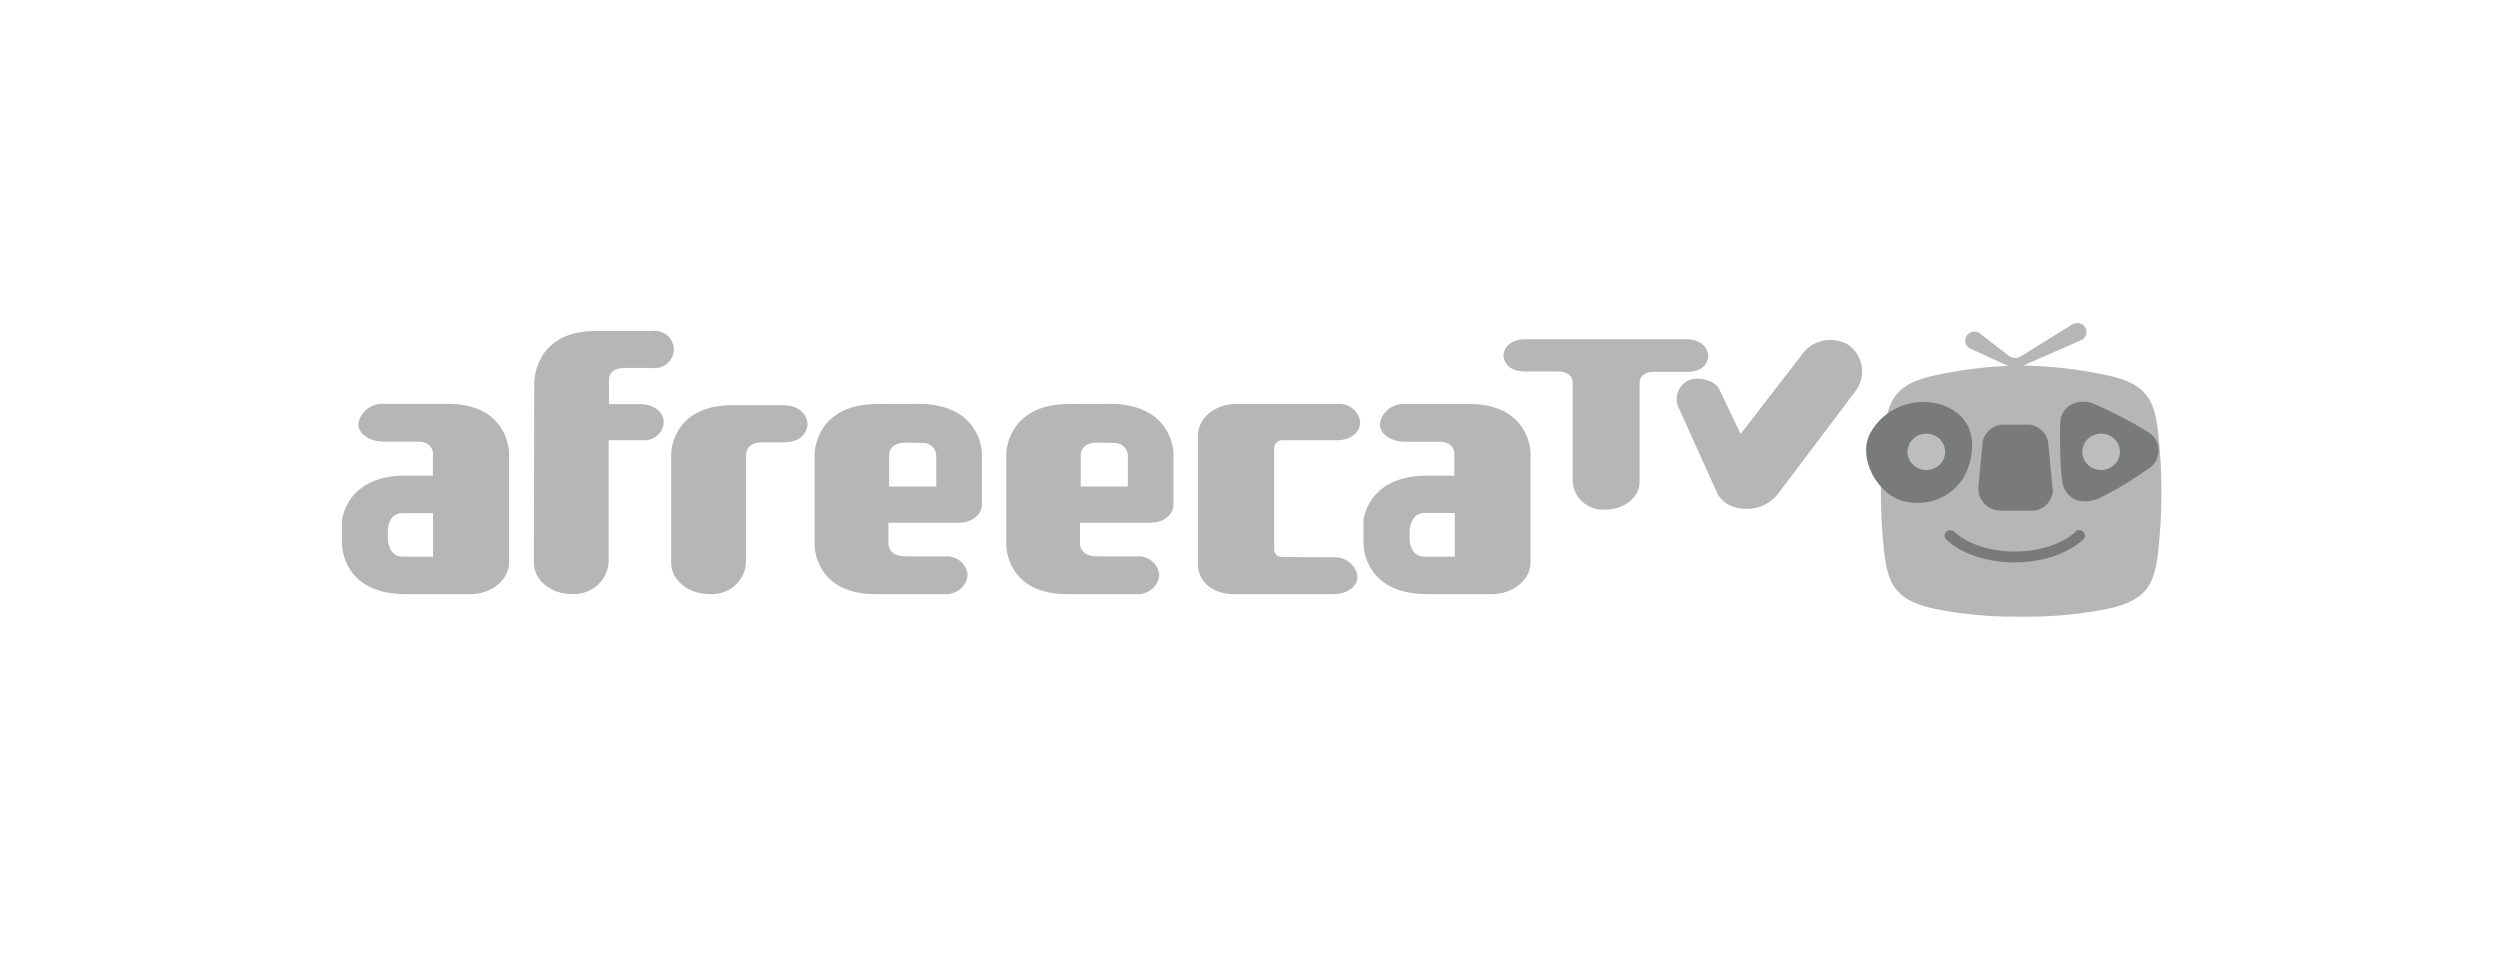 <svg width="151" height="58" viewBox="0 0 151 58" fill="none" xmlns="http://www.w3.org/2000/svg">
<path d="M32.269 23.127C32.269 23.127 32.225 20.027 35.9 19.993H39.34C39.508 19.967 39.679 19.976 39.842 20.02C40.006 20.064 40.157 20.142 40.286 20.248C40.416 20.354 40.519 20.486 40.59 20.634C40.662 20.783 40.698 20.945 40.698 21.109C40.698 21.273 40.662 21.434 40.59 21.583C40.519 21.732 40.416 21.864 40.286 21.97C40.157 22.076 40.006 22.154 39.842 22.198C39.679 22.241 39.508 22.25 39.34 22.224H37.744C36.692 22.224 36.783 22.964 36.783 22.964V24.409H38.705C39.467 24.409 40.089 24.884 40.089 25.489C40.083 25.646 40.045 25.8 39.975 25.942C39.906 26.084 39.807 26.21 39.684 26.314C39.562 26.417 39.419 26.495 39.264 26.542C39.109 26.59 38.945 26.606 38.784 26.59H36.761V33.934C36.75 34.202 36.683 34.466 36.565 34.71C36.447 34.954 36.281 35.173 36.075 35.354C35.869 35.535 35.628 35.675 35.366 35.766C35.104 35.857 34.826 35.897 34.548 35.883C33.269 35.883 32.247 35.043 32.247 34.001L32.269 23.127Z" fill="#B6B6B7"/>
<path d="M45.059 33.92C45.055 34.191 44.993 34.459 44.879 34.707C44.764 34.955 44.598 35.178 44.392 35.361C44.185 35.545 43.941 35.687 43.676 35.777C43.411 35.867 43.13 35.904 42.849 35.886C41.584 35.886 40.54 35.046 40.54 34.004V27.391C40.54 27.391 40.54 24.471 44.272 24.471H47.229C48.777 24.471 48.777 25.618 48.777 25.618C48.777 25.618 48.777 26.718 47.329 26.718H46.024C45.059 26.718 45.059 27.441 45.059 27.441V33.92Z" fill="#B6B6B7"/>
<path d="M67.019 24.392C70.876 24.392 70.876 27.387 70.876 27.387V30.488C70.876 31.114 70.25 31.572 69.489 31.572H65.231V32.904C65.231 32.904 65.27 33.605 66.253 33.605H68.65C68.816 33.592 68.983 33.61 69.141 33.658C69.3 33.707 69.448 33.786 69.575 33.889C69.702 33.993 69.807 34.12 69.883 34.263C69.96 34.406 70.006 34.563 70.019 34.723C69.994 35.051 69.836 35.357 69.58 35.575C69.324 35.792 68.99 35.904 68.65 35.887H64.457C60.778 35.887 60.778 32.946 60.778 32.946V27.4C60.778 27.4 60.808 24.438 64.483 24.404L67.019 24.392ZM66.279 26.732C65.275 26.732 65.275 27.438 65.275 27.438V29.387H68.123V27.505C68.12 27.396 68.093 27.29 68.045 27.192C67.996 27.094 67.927 27.007 67.843 26.936C67.757 26.866 67.658 26.813 67.551 26.781C67.443 26.75 67.33 26.74 67.219 26.753L66.279 26.732Z" fill="#B6B6B7"/>
<path d="M80.546 33.661C80.898 33.641 81.244 33.753 81.514 33.972C81.783 34.192 81.955 34.503 81.995 34.841C81.995 35.463 81.307 35.887 80.546 35.887H74.536C73.27 35.887 72.361 35.152 72.361 34.102V26.279C72.361 25.245 73.405 24.396 74.671 24.396H80.781C80.947 24.382 81.113 24.399 81.272 24.447C81.43 24.495 81.577 24.573 81.705 24.676C81.832 24.779 81.937 24.905 82.014 25.048C82.09 25.19 82.137 25.346 82.151 25.506C82.151 26.132 81.551 26.59 80.781 26.59H77.519C77.451 26.581 77.381 26.587 77.314 26.607C77.248 26.626 77.186 26.658 77.134 26.701C77.081 26.745 77.038 26.799 77.008 26.859C76.978 26.919 76.961 26.985 76.958 27.052V33.169C76.958 33.169 76.919 33.644 77.519 33.644L80.546 33.661Z" fill="#B6B6B7"/>
<path d="M92.445 27.365V33.965C92.445 35.016 91.392 35.885 90.109 35.885H86.195C82.355 35.885 82.355 32.898 82.355 32.898V31.419C82.355 31.419 82.594 28.718 86.195 28.73H87.844V27.378C87.844 27.378 87.844 26.68 86.939 26.68H84.851C84.086 26.68 83.342 26.26 83.342 25.621C83.387 25.279 83.562 24.964 83.832 24.739C84.103 24.513 84.45 24.392 84.808 24.399H88.752C92.445 24.416 92.445 27.365 92.445 27.365ZM86.043 33.621H87.87V30.987H86.043C85.047 30.987 85.143 32.302 85.143 32.302C85.143 32.302 85.017 33.621 86.043 33.621Z" fill="#B6B6B7"/>
<path d="M103.179 21.496C103.179 21.496 103.179 20.487 101.796 20.487H92.189C90.806 20.487 90.806 21.466 90.806 21.466C90.806 21.466 90.806 22.437 92.11 22.437H94.12C94.989 22.437 94.989 23.067 94.989 23.067V29.05C94.995 29.291 95.052 29.529 95.156 29.748C95.26 29.967 95.409 30.164 95.594 30.326C95.779 30.488 95.996 30.612 96.233 30.69C96.469 30.768 96.719 30.799 96.968 30.781C98.099 30.781 99.034 30.033 99.034 29.121V23.058C99.034 22.924 99.156 22.462 99.904 22.462H101.913C103.179 22.462 103.179 21.496 103.179 21.496Z" fill="#B6B6B7"/>
<path d="M30.75 27.358V33.967C30.75 35.017 29.698 35.887 28.415 35.887H24.5C20.656 35.887 20.656 32.895 20.656 32.895V31.417C20.656 31.417 20.899 28.715 24.5 28.728H26.149V27.375C26.149 27.375 26.149 26.673 25.244 26.673H23.152C22.391 26.673 21.643 26.253 21.643 25.614C21.69 25.272 21.866 24.958 22.137 24.733C22.408 24.507 22.755 24.386 23.113 24.392H27.062C30.75 24.409 30.75 27.358 30.75 27.358ZM24.326 33.622H26.153V30.992H24.326C23.291 30.992 23.426 32.307 23.426 32.307C23.426 32.307 23.317 33.622 24.326 33.622Z" fill="#B6B6B7"/>
<path d="M55.446 24.392C59.308 24.392 59.308 27.387 59.308 27.387V30.488C59.308 31.114 58.678 31.572 57.917 31.572H53.663V32.904C53.663 32.904 53.702 33.605 54.685 33.605H57.073C57.239 33.592 57.406 33.61 57.565 33.658C57.724 33.707 57.871 33.786 57.998 33.889C58.126 33.993 58.23 34.12 58.306 34.263C58.383 34.406 58.429 34.563 58.443 34.723C58.417 35.051 58.26 35.357 58.004 35.575C57.748 35.792 57.413 35.904 57.073 35.887H52.88C49.201 35.887 49.201 32.946 49.201 32.946V27.4C49.201 27.4 49.232 24.438 52.907 24.404L55.446 24.392ZM54.707 26.732C53.702 26.732 53.702 27.438 53.702 27.438V29.387H56.551V27.505C56.548 27.397 56.522 27.29 56.474 27.192C56.426 27.095 56.358 27.007 56.273 26.937C56.188 26.866 56.089 26.813 55.982 26.781C55.875 26.75 55.762 26.74 55.651 26.753L54.707 26.732Z" fill="#B6B6B7"/>
<path d="M111.623 20.816C111.151 20.543 110.586 20.462 110.052 20.591C109.519 20.719 109.059 21.046 108.774 21.5L105.134 26.21L103.829 23.483C103.59 22.971 102.546 22.723 101.99 22.975C101.708 23.111 101.487 23.341 101.368 23.622C101.248 23.903 101.237 24.216 101.337 24.504L103.738 29.828C103.872 30.059 104.06 30.258 104.286 30.409C104.512 30.56 104.771 30.658 105.043 30.697C105.502 30.782 105.976 30.735 106.408 30.562C106.839 30.389 107.208 30.097 107.469 29.723L112.075 23.618C112.399 23.188 112.533 22.652 112.449 22.126C112.364 21.601 112.067 21.13 111.623 20.816Z" fill="#B6B6B7"/>
<path d="M125.971 19.81C126.007 19.881 126.027 19.957 126.029 20.035C126.032 20.114 126.017 20.192 125.985 20.264C125.954 20.336 125.907 20.401 125.848 20.454C125.788 20.507 125.718 20.547 125.641 20.571L122.227 22.067C122.062 22.148 121.88 22.189 121.695 22.185C121.511 22.181 121.331 22.134 121.17 22.047L118.965 21.038C118.896 20.997 118.838 20.943 118.792 20.879C118.747 20.815 118.716 20.743 118.702 20.666C118.689 20.59 118.692 20.512 118.711 20.437C118.731 20.361 118.767 20.291 118.817 20.231C118.865 20.174 118.924 20.127 118.991 20.093C119.058 20.058 119.132 20.038 119.207 20.032C119.283 20.026 119.359 20.035 119.431 20.058C119.503 20.082 119.569 20.119 119.626 20.168L121.326 21.488C121.398 21.547 121.484 21.589 121.576 21.61C121.669 21.632 121.765 21.631 121.857 21.609C121.926 21.592 121.993 21.563 122.053 21.525L125.171 19.592C125.238 19.553 125.312 19.528 125.389 19.518C125.467 19.508 125.545 19.513 125.62 19.533C125.695 19.554 125.765 19.589 125.825 19.637C125.886 19.684 125.935 19.743 125.971 19.81Z" fill="#B6B6B7"/>
<path d="M130.33 25.916C130.091 24.185 129.678 23.197 127.347 22.685C125.747 22.333 124.116 22.132 122.476 22.084C122.212 22.084 121.946 22.084 121.68 22.084C120.04 22.132 118.409 22.333 116.809 22.685C114.478 23.197 114.064 24.185 113.825 25.916C113.53 28.448 113.53 31.005 113.825 33.537C114.064 35.268 114.478 36.255 116.809 36.764C118.411 37.087 120.043 37.249 121.68 37.247C121.946 37.247 122.212 37.247 122.476 37.247C124.112 37.249 125.745 37.087 127.347 36.764C129.678 36.255 130.091 35.268 130.33 33.537C130.626 31.005 130.626 28.448 130.33 25.916Z" fill="#B6B6B7"/>
<path d="M124.437 27.358C124.437 26.761 124.411 26.173 124.437 25.58C124.434 25.357 124.49 25.137 124.599 24.94C124.709 24.744 124.869 24.578 125.064 24.458C125.276 24.341 125.515 24.273 125.76 24.262C126.005 24.25 126.249 24.294 126.473 24.391C127.195 24.706 128.125 25.181 128.125 25.181C128.66 25.458 129.108 25.698 129.67 26.051L129.752 26.097C130.043 26.276 130.253 26.555 130.34 26.878C130.426 27.201 130.383 27.544 130.217 27.837C130.116 28.027 129.967 28.189 129.783 28.307C129.252 28.648 128.791 28.975 128.242 29.303C127.778 29.585 127.3 29.843 126.808 30.076C126.574 30.197 126.315 30.266 126.05 30.279C125.786 30.291 125.521 30.246 125.277 30.148C125.067 30.029 124.89 29.861 124.764 29.66C124.637 29.459 124.564 29.231 124.55 28.996C124.55 28.996 124.463 28.345 124.437 27.358Z" fill="#797A7A"/>
<path d="M125.373 32.12C123.602 33.709 119.767 33.709 118.044 32.12C118.012 32.089 117.974 32.064 117.932 32.047C117.89 32.029 117.845 32.02 117.799 32.02C117.753 32.02 117.708 32.029 117.665 32.047C117.623 32.064 117.585 32.089 117.553 32.12C117.489 32.184 117.453 32.269 117.453 32.358C117.453 32.447 117.489 32.532 117.553 32.595C119.545 34.424 123.798 34.428 125.816 32.595C125.849 32.566 125.876 32.53 125.895 32.49C125.914 32.45 125.924 32.407 125.926 32.364C125.927 32.32 125.92 32.276 125.904 32.235C125.888 32.194 125.864 32.157 125.834 32.125C125.803 32.093 125.766 32.067 125.725 32.049C125.683 32.031 125.639 32.02 125.594 32.019C125.548 32.017 125.503 32.024 125.461 32.04C125.418 32.055 125.38 32.078 125.346 32.108L125.373 32.12Z" fill="#797A7A"/>
<path d="M123.96 29.469V29.368L123.725 26.847V26.78C123.719 26.725 123.709 26.67 123.694 26.616C123.632 26.372 123.497 26.15 123.306 25.979C123.115 25.807 122.877 25.693 122.62 25.65C122.546 25.645 122.472 25.645 122.399 25.65H121.059H120.863C120.602 25.69 120.358 25.803 120.162 25.976C119.967 26.148 119.828 26.372 119.763 26.62C119.75 26.663 119.741 26.706 119.737 26.751V26.885L119.498 29.385V29.486C119.496 29.503 119.496 29.52 119.498 29.537C119.497 29.824 119.595 30.103 119.776 30.331C119.957 30.559 120.211 30.723 120.498 30.797C120.61 30.826 120.726 30.84 120.842 30.839H122.659C122.732 30.846 122.805 30.846 122.877 30.839C123.191 30.788 123.477 30.632 123.683 30.397C123.889 30.163 124.002 29.865 124.003 29.558C124.003 29.558 123.96 29.486 123.96 29.469Z" fill="#797A7A"/>
<path d="M118.927 28.084C118.715 28.849 118.207 29.506 117.508 29.921C116.809 30.335 115.972 30.475 115.17 30.311C113.4 30.013 112.125 27.597 112.995 26.109C113.381 25.417 113.998 24.871 114.746 24.56C115.494 24.25 116.328 24.193 117.114 24.399C118.94 24.937 119.449 26.407 118.927 28.084Z" fill="#797A7A"/>
<path d="M126.908 28.389C127.535 28.389 128.044 27.897 128.044 27.291C128.044 26.684 127.535 26.192 126.908 26.192C126.28 26.192 125.771 26.684 125.771 27.291C125.771 27.897 126.28 28.389 126.908 28.389Z" fill="#BDBDBD"/>
<path d="M116.349 28.389C116.976 28.389 117.485 27.897 117.485 27.291C117.485 26.684 116.976 26.192 116.349 26.192C115.721 26.192 115.212 26.684 115.212 27.291C115.212 27.897 115.721 28.389 116.349 28.389Z" fill="#BDBDBD"/>
</svg>
